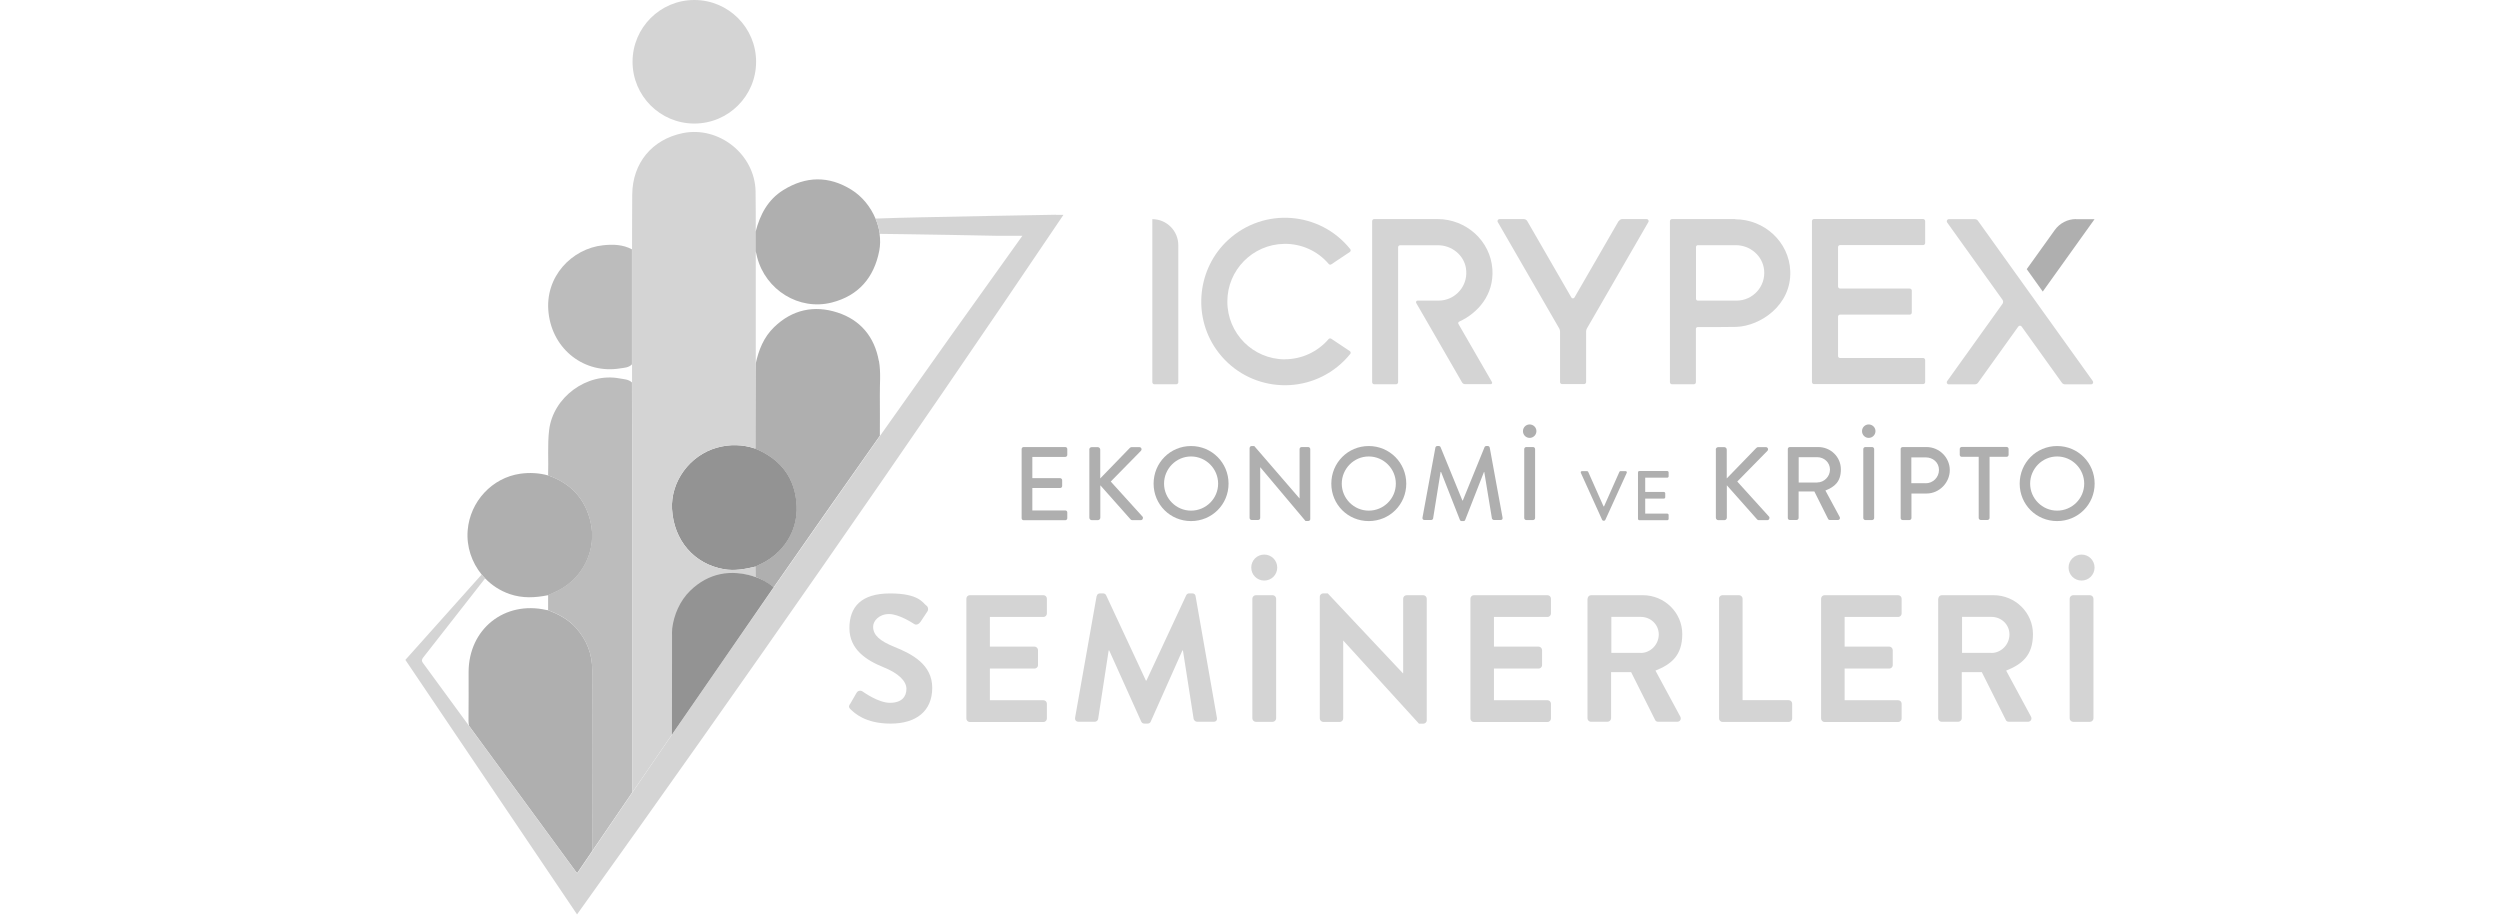 <svg xmlns="http://www.w3.org/2000/svg" id="Layer_1" data-name="Layer 1" viewBox="0 0 152 56"><g><path d="M51.683,42.809l.395-.684c.089-.156.273-.156.373-.078.056.033.946.684,1.658.684s1.002-.373,1.002-.846-.473-.946-1.397-1.319c-1.035-.417-2.07-1.079-2.07-2.376s.723-2.109,2.476-2.109,1.981.573,2.198.734c.111.067.145.25.067.362l-.417.629c-.089.134-.25.223-.384.134-.089-.056-.924-.606-1.53-.606s-.968.417-.968.768c0,.517.406.868,1.296,1.23,1.068.428,2.298,1.068,2.298,2.487s-.979,2.176-2.532,2.176-2.198-.651-2.42-.857c-.1-.1-.156-.156-.056-.328h.011Z" fill="#d4d4d4" stroke-width="0"></path><path d="M58.755,36.399c0-.111.089-.211.211-.211h4.474c.122,0,.211.1.211.211v.901c0,.111-.089.211-.211.211h-3.255v1.803h2.715c.111,0,.211.1.211.211v.913c0,.122-.1.211-.211.211h-2.715v1.925h3.255c.122,0,.211.1.211.211v.901c0,.111-.089.211-.211.211h-4.474c-.122,0-.211-.1-.211-.211,0,0,0-7.289,0-7.289Z" fill="#d4d4d4" stroke-width="0"></path><path d="M66.684,36.244c.011-.089.078-.167.2-.167h.178c.089,0,.156.045.189.111l2.42,5.191h.033l2.42-5.191c.033-.067.089-.111.189-.111h.178c.122,0,.189.078.2.167l1.296,7.389c.033.156-.056.25-.2.25h-1.002c-.1,0-.189-.089-.211-.167l-.651-4.168h-.033l-1.925,4.323c-.022.067-.089.122-.189.122h-.2c-.1,0-.156-.056-.189-.122l-1.947-4.323h-.033l-.64,4.168c-.011.078-.1.167-.2.167h-.99c-.145,0-.234-.1-.211-.25l1.308-7.389h.011Z" fill="#d4d4d4" stroke-width="0"></path><path d="M76.076,34.508c0-.44.351-.79.79-.79s.79.351.79.79-.351.79-.79.79-.79-.351-.79-.79ZM76.143,36.399c0-.111.1-.211.211-.211h1.024c.111,0,.211.1.211.211v7.278c0,.111-.1.211-.211.211h-1.024c-.111,0-.211-.1-.211-.211v-7.278Z" fill="#d4d4d4" stroke-width="0"></path><path d="M80.243,36.277c0-.111.1-.2.211-.2h.273l4.574,4.863h.011v-4.54c0-.111.089-.211.211-.211h1.013c.111,0,.211.1.211.211v7.4c0,.111-.1.2-.211.2h-.262l-4.596-5.047h-.011v4.729c0,.111-.089.211-.211.211h-1.002c-.111,0-.211-.1-.211-.211v-7.406Z" fill="#d4d4d4" stroke-width="0"></path><path d="M89.402,36.399c0-.111.089-.211.211-.211h4.474c.122,0,.211.1.211.211v.901c0,.111-.089.211-.211.211h-3.255v1.803h2.715c.111,0,.211.1.211.211v.913c0,.122-.1.211-.211.211h-2.715v1.925h3.255c.122,0,.211.1.211.211v.901c0,.111-.089.211-.211.211h-4.474c-.122,0-.211-.1-.211-.211,0,0,0-7.289,0-7.289Z" fill="#d4d4d4" stroke-width="0"></path><path d="M96.529,36.399c0-.111.089-.211.211-.211h3.144c1.319,0,2.398,1.057,2.398,2.365s-.673,1.836-1.63,2.22l1.508,2.793c.078.145,0,.317-.189.317h-1.157c-.1,0-.156-.056-.178-.1l-1.463-2.916h-1.219v2.804c0,.111-.1.211-.211.211h-1.013c-.122,0-.211-.1-.211-.211v-7.278l.011.006ZM99.762,39.699c.584,0,1.091-.506,1.091-1.124s-.506-1.068-1.091-1.068h-1.792v2.187h1.792v.006Z" fill="#d4d4d4" stroke-width="0"></path><path d="M104.514,36.399c0-.111.089-.211.211-.211h1.013c.111,0,.211.1.211.211v6.171h2.804c.122,0,.211.1.211.211v.901c0,.111-.089.211-.211.211h-4.023c-.122,0-.211-.1-.211-.211v-7.278l-.006-.006Z" fill="#d4d4d4" stroke-width="0"></path><path d="M110.723,36.399c0-.111.089-.211.211-.211h4.474c.122,0,.211.1.211.211v.901c0,.111-.089.211-.211.211h-3.255v1.803h2.715c.111,0,.211.1.211.211v.913c0,.122-.1.211-.211.211h-2.715v1.925h3.255c.122,0,.211.1.211.211v.901c0,.111-.089.211-.211.211h-4.474c-.122,0-.211-.1-.211-.211,0,0,0-7.289,0-7.289Z" fill="#d4d4d4" stroke-width="0"></path><path d="M117.851,36.399c0-.111.089-.211.211-.211h3.144c1.319,0,2.398,1.057,2.398,2.365s-.673,1.836-1.63,2.22l1.508,2.793c.078.145,0,.317-.189.317h-1.157c-.1,0-.156-.056-.178-.1l-1.463-2.916h-1.219v2.804c0,.111-.1.211-.211.211h-1.013c-.122,0-.211-.1-.211-.211v-7.278l.011.006ZM121.084,39.699c.584,0,1.091-.506,1.091-1.124s-.506-1.068-1.091-1.068h-1.792v2.187h1.792s-0.0.006-0.0.006Z" fill="#d4d4d4" stroke-width="0"></path><path d="M125.769,34.508c0-.44.351-.79.79-.79s.79.351.79.79-.351.79-.79.79-.79-.351-.79-.79ZM125.836,36.399c0-.111.1-.211.211-.211h1.024c.111,0,.211.1.211.211v7.278c0,.111-.1.211-.211.211h-1.024c-.111,0-.211-.1-.211-.211v-7.278Z" fill="#d4d4d4" stroke-width="0"></path></g><g><path d="M62.115,27.302c0-.061.05-.122.122-.122h2.532c.072,0,.122.056.122.122v.356c0,.061-.05.122-.122.122h-2.003v1.291h1.691c.061,0,.122.056.122.122v.356c0,.072-.056.122-.122.122h-1.691v1.363h2.003c.072,0,.122.056.122.122v.351c0,.061-.05.122-.122.122h-2.532c-.072,0-.122-.056-.122-.122,0,0,0-4.206 0-4.206Z" fill="#afafaf" stroke-width="0"></path><path d="M66.227,27.336c0-.083.061-.15.15-.15h.367c.083,0,.15.072.15.15v1.753l1.786-1.842c.028-.033.072-.061.122-.061h.473c.111,0,.178.134.089.228l-1.831,1.864,1.936,2.137c.05.061.017.211-.111.211h-.506c-.061,0-.1-.028-.111-.045l-1.842-2.075v1.97c0,.083-.072.15-.15.15h-.367c-.089,0-.15-.072-.15-.15v-4.129l-.006-.011Z" fill="#afafaf" stroke-width="0"></path><path d="M72.415,27.119c1.269,0,2.281,1.018,2.281,2.287s-1.013,2.276-2.281,2.276-2.276-1.007-2.276-2.276,1.007-2.287,2.276-2.287ZM72.415,31.047c.907,0,1.647-.734,1.647-1.641s-.74-1.653-1.647-1.653-1.641.751-1.641,1.653.74,1.641,1.641,1.641Z" fill="#afafaf" stroke-width="0"></path><path d="M75.981,27.23c0-.061.056-.111.122-.111h.156l2.749,3.183h.006v-2.999c0-.061.05-.122.122-.122h.406c.061,0,.122.056.122.122v4.262c0,.061-.056.111-.122.111h-.167l-2.749-3.266h-.006v3.083c0,.061-.05.122-.122.122h-.401c-.061,0-.122-.056-.122-.122v-4.262s.006,0,.006 0Z" fill="#afafaf" stroke-width="0"></path><path d="M83.22,27.119c1.269,0,2.281,1.018,2.281,2.287s-1.013,2.276-2.281,2.276-2.276-1.007-2.276-2.276,1.007-2.287,2.276-2.287ZM83.22,31.047c.907,0,1.647-.734,1.647-1.641s-.74-1.653-1.647-1.653-1.641.751-1.641,1.653.74,1.641,1.641,1.641Z" fill="#afafaf" stroke-width="0"></path><path d="M87.271,27.213c.011-.05.061-.095.111-.095h.1c.039,0,.095.033.106.072l1.324,3.238h.028l1.319-3.238c.011-.039.061-.072.106-.072h.1c.05,0,.1.045.111.095l.779,4.257c.017.089-.028.145-.111.145h-.412c-.056,0-.106-.045-.122-.089l-.467-2.832h-.017l-1.141,2.916c-.011.039-.05.072-.106.072h-.111c-.05,0-.095-.033-.106-.072l-1.146-2.916h-.028l-.456,2.832c-.006.045-.061.089-.111.089h-.412c-.089,0-.134-.056-.122-.145l.785-4.257h-0Z" fill="#afafaf" stroke-width="0"></path><path d="M92.596,26.212c0-.228.184-.406.406-.406s.412.178.412.406-.184.412-.412.412-.406-.184-.406-.412ZM92.673,27.302c0-.061.056-.122.122-.122h.417c.061,0,.122.056.122.122v4.195c0,.061-.056.122-.122.122h-.417c-.061,0-.122-.056-.122-.122v-4.195Z" fill="#afafaf" stroke-width="0"></path><path d="M96.118,28.754c-.028-.056.011-.111.072-.111h.3c.033,0,.061.028.072.045l.935,2.103h.028l.935-2.103c.011-.022.033-.045.072-.045h.3c.061,0,.1.056.072.111l-1.302,2.86c-.011.028-.039.045-.072.045h-.045c-.028,0-.061-.022-.072-.045l-1.296-2.86h-0.0 0Z" fill="#afafaf" stroke-width="0"></path><path d="M99.59,28.721c0-.045.033-.083.083-.083h1.697c.045,0,.083.039.083.083v.239c0,.045-.033.083-.083.083h-1.341v.868h1.135c.045,0,.083.039.083.083v.239c0,.045-.039.083-.083.083h-1.135v.913h1.341c.045,0,.083.039.083.083v.234c0,.045-.033.083-.083.083h-1.697c-.045,0-.083-.039-.083-.083v-2.827Z" fill="#afafaf" stroke-width="0"></path><path d="M104.319,27.336c0-.083.061-.15.15-.15h.367c.083,0,.15.072.15.15v1.753l1.786-1.842c.028-.033.072-.061.122-.061h.473c.111,0,.178.134.089.228l-1.831,1.864,1.936,2.137c.05.061.017.211-.111.211h-.506c-.061,0-.1-.028-.111-.045l-1.842-2.075v1.97c0,.083-.072.15-.15.15h-.367c-.089,0-.15-.072-.15-.15v-4.129s-.006-.011-.006-.011Z" fill="#afafaf" stroke-width="0"></path><path d="M108.698,27.302c0-.061.05-.122.122-.122h1.725c.762,0,1.38.601,1.38,1.358s-.384,1.063-.94,1.285l.868,1.608c.045.083,0,.184-.106.184h-.495c-.05,0-.089-.033-.1-.056l-.84-1.68h-.957v1.614c0,.061-.056.122-.122.122h-.412c-.072,0-.122-.056-.122-.122v-4.195.006h0ZM110.49,29.333c.412,0,.773-.351.773-.785s-.362-.751-.773-.751h-1.13v1.541h1.13v-.006Z" fill="#afafaf" stroke-width="0"></path><path d="M113.211,26.212c0-.228.184-.406.406-.406s.412.178.412.406-.184.412-.412.412-.406-.184-.406-.412ZM113.288,27.302c0-.061.056-.122.122-.122h.417c.061,0,.122.056.122.122v4.195c0,.061-.056.122-.122.122h-.417c-.061,0-.122-.056-.122-.122v-4.195Z" fill="#afafaf" stroke-width="0"></path><path d="M115.559,27.302c0-.061.05-.122.122-.122h1.447c.779,0,1.419.634,1.419,1.402s-.64,1.424-1.413,1.424h-.918v1.491c0,.061-.056.122-.122.122h-.412c-.072,0-.122-.056-.122-.122,0,0,0-4.195-0-4.195ZM117.083,29.383c.44,0,.807-.356.807-.812s-.367-.762-.807-.762h-.874v1.569h.874v.006Z" fill="#afafaf" stroke-width="0"></path><path d="M120.31,27.775h-1.035c-.072,0-.122-.056-.122-.122v-.356c0-.061.05-.122.122-.122h2.726c.072,0,.122.056.122.122v.356c0,.061-.05.122-.122.122h-1.035v3.717c0,.061-.056.122-.122.122h-.417c-.061,0-.122-.056-.122-.122v-3.717s.006,0,.006,0Z" fill="#afafaf" stroke-width="0"></path><path d="M125.073,27.119c1.269,0,2.281,1.018,2.281,2.287s-1.013,2.276-2.281,2.276-2.276-1.007-2.276-2.276,1.007-2.287,2.276-2.287ZM125.073,31.047c.907,0,1.647-.734,1.647-1.641s-.74-1.653-1.647-1.653-1.641.751-1.641,1.653.74,1.641,1.641,1.641Z" fill="#afafaf" stroke-width="0"></path></g><g><path id="x_02" data-name="x 02" d="M126.225,13.32c-.517,0-.996.25-1.296.668l-1.703,2.376.974,1.363,3.149-4.401h-1.13s.006-.006.006-.006Z" fill="#afafaf" stroke-width="0"></path><path id="x_01" data-name="x 01" d="M127.238,23.162l-6.977-9.737c-.045-.067-.122-.1-.2-.1h-1.575c-.067,0-.122.056-.122.128,0,.028.011.05.022.072l3.366,4.702c.05.072.05.172,0,.245l-3.366,4.702c-.039.056-.028.134.028.172.022.017.045.022.072.022h1.58c.078,0,.156-.039.2-.1l2.448-3.416c.05-.067.15-.067.2,0l2.448,3.416c.045.067.122.1.2.1h1.58c.067,0,.122-.056.122-.128,0-.028-.011-.05-.022-.072l-.006-.006h0Z" fill="#d4d4d4" stroke-width="0"></path><path id="e" d="M117.05,21.894c0-.067-.056-.128-.122-.128h-5.058c-.067,0-.117-.056-.117-.122v-2.393c0-.067.056-.122.122-.122h4.24c.067,0,.122-.056.122-.122v-1.341c0-.067-.061-.122-.128-.122h-4.234c-.067,0-.122-.061-.122-.128v-2.393c0-.067.056-.122.122-.122h5.052c.067,0,.122-.056.122-.122v-1.335c0-.067-.056-.128-.122-.128h-6.638c-.067,0-.122.061-.122.128v9.787c0,.067.056.122.122.122h6.638c.067,0,.122-.056.122-.122v-1.335s0-0.0 0-0Z" fill="#d4d4d4" stroke-width="0"></path><path id="p" d="M105.504,13.32h-3.85c-.067,0-.122.061-.122.128v9.787h0c0,.072.056.128.122.128h1.335c.067,0,.122-.056.122-.122v-3.244c0-.061.05-.111.111-.111.812,0,1.925,0,2.354-.011,1.458-.056,3.35-1.319,3.272-3.394-.067-1.769-1.575-3.149-3.35-3.149,0,0,.006-.011.006-.011ZM105.582,18.277h-2.354c-.061,0-.111-.05-.111-.111v-3.149c0-.061.05-.111.111-.111h2.304c.868,0,1.63.634,1.725,1.497.111,1.013-.684,1.875-1.675,1.875Z" fill="#d4d4d4" stroke-width="0"></path><path id="y" d="M98.41,13.442l-2.682,4.646c-.045.072-.15.072-.189,0l-2.682-4.646c-.045-.078-.128-.122-.211-.122h-1.474c-.095,0-.156.1-.106.184l3.734,6.465c.033.056.05.122.05.184v3.077c0,.067.056.122.122.122h1.341c.067,0,.122-.056.122-.122v-3.077c0-.067.017-.128.05-.184l3.734-6.465c.05-.083-.011-.184-.106-.184h-1.474c-.089,0-.167.045-.211.122,0,0-.017,0-.017 0Z" fill="#d4d4d4" stroke-width="0"></path><path id="r" d="M89.129,16.313c.15.924-.462,1.742-1.302,1.925-.117.028-.239.039-.362.039h-1.274c-.078,0-.122.083-.083.15l.84,1.452,1.947,3.377c.039.061.106.1.178.1h1.569c.061,0,.1-.067.072-.122l-2.042-3.539c-.028-.05-.006-.117.045-.139,1.124-.512,2.125-1.625,2.02-3.188-.117-1.73-1.602-3.049-3.333-3.049h-3.856c-.067,0-.122.061-.122.128v9.787h0c0,.072.056.128.122.128h1.335c.067,0,.122-.056.122-.122v-8.207c0-.067.056-.122.122-.122h2.298c.835,0,1.575.584,1.708,1.408,0,0-.006-.006-.006-.006Z" fill="#d4d4d4" stroke-width="0"></path><path id="c" d="M78.123,21.849c-1.942-.006-3.505-1.58-3.5-3.522,0-1.908,1.536-3.466,3.444-3.5,1.046-.022,2.048.428,2.721,1.224.045.045.111.056.161.017l1.118-.746c.056-.039.072-.111.033-.167,0,0,0-.006-.006-.011-1.836-2.287-5.241-2.571-7.434-.545-1.847,1.708-2.159,4.568-.723,6.632,1.703,2.448,5.091,2.904,7.378,1.068.289-.234.551-.495.779-.779.045-.056.033-.128-.022-.172,0,0-.006,0-.011-.006l-1.118-.746c-.05-.033-.122-.028-.161.017-.668.779-1.641,1.23-2.665,1.23" fill="#d4d4d4" stroke-width="0"></path><path id="i" d="M70.061,23.235v-9.91c.874,0,1.58.712,1.58,1.586v8.329c0,.067-.056.122-.122.122h-1.335c-.067,0-.122-.056-.122-.122" fill="#d4d4d4" stroke-width="0"></path></g><g><path d="M45.928,34.45h0Z" fill="none" stroke-width="0"></path><path d="M45.928,27.256c-.006,0-.011.011-.017.011.006,0,.011,0,.017.006v-.022.006Z" fill="none" stroke-width="0"></path><path d="M28.496,40.866c0-2.615,2.181-4.351,4.729-3.772.033.006.067.006.106.011v-.918h0c-.785.167-1.564.2-2.342-.067-.579-.2-1.091-.529-1.497-.957-1.246,1.597-2.498,3.194-3.745,4.785-.1.128-.139.211-.022.367.935,1.274,1.87,2.548,2.799,3.823-.022-.095-.033-.195-.033-.3.017-.99.006-1.981.006-2.971l-0.0 0Z" fill="none" stroke-width="0"></path><path d="M38.428,47.965v-21.845c0-.957,0-1.908-.006-2.866-.211-.2-.49-.195-.746-.245-1.986-.378-4.051,1.135-4.29,3.144-.106.918-.028,1.836-.061,2.754,1.369.473,2.248,1.408,2.576,2.821.389,1.647-.428,3.377-1.947,4.162-.206.106-.423.195-.629.289v.918c.634.245,1.23.551,1.691,1.074.651.734.99,1.575.99,2.571-.011,3.594,0,7.194,0,10.789v.211c.785-1.152,1.569-2.298,2.354-3.45.022-.033.05-.072.072-.106v-.228s-.006.006-.006.006Z" fill="#bcbcbc" stroke-width="0"></path><path d="M36.007,51.532c0-3.594-.011-7.194,0-10.789,0-.996-.339-1.836-.99-2.571-.462-.517-1.057-.823-1.691-1.074-.033,0-.072,0-.106-.011-2.548-.579-4.724,1.157-4.729,3.772,0,.99.006,1.981-.006,2.971,0,.106.011.206.033.3,2.148,2.932,4.295,5.87,6.449,8.802.033.045.072.089.122.156.278-.412.562-.823.84-1.235.028-.039.056-.078.078-.117v-.211s0,.006 0.0.006Z" fill="#afafaf" stroke-width="0"></path><path d="M45.928,35.068l.077.03c.389.172.696.359,1.041.599,2.137-3.071,4.284-6.143,6.449-9.203v-.011c0-.807.011-1.608,0-2.415-.011-.712.072-1.424-.056-2.131l-.006.011c-.262-1.474-1.124-2.498-2.521-2.949-1.413-.456-2.743-.178-3.845.89-.634.612-.946,1.397-1.124,2.242,0,.15-.011.3-.011.451,0,1.558-.006,3.116-.011,4.674v.022c1.558.651,2.437,1.803,2.509,3.494.067,1.541-.846,2.927-2.259,3.555-.083.039-.167.083-.25.122l.006.618Z" fill="#afafaf" stroke-width="0"></path><path d="M38.422,15.159c-.556-.295-1.152-.312-1.764-.245-1.875.2-3.561,1.903-3.305,4.117.256,2.248,2.209,3.722,4.357,3.366.245-.039.517-.039.712-.245h0v-6.994s0,0,0-0Z" fill="#bcbcbc" stroke-width="0"></path><path d="M48.438,30.772c-.072-1.691-.957-2.849-2.509-3.494-.006,0-.011,0-.017-.006-.768-.256-1.541-.273-2.32-.056-1.658.467-2.821,2.064-2.732,3.734.106,1.908,1.341,3.338,3.144,3.656.662.117,1.291,0,1.925-.156h0c.083-.039.161-.083.25-.122,1.413-.629,2.326-2.014,2.259-3.555,0,0,0,0,0,0Z" fill="#939393" stroke-width="0"></path><circle cx="42.215" cy="3.756" r="3.756" fill="#d4d4d4" stroke-width="0"></circle><path d="M45.95,15.087v-1.007h0c0-.818,0-1.63-.011-2.448-.045-2.248-2.226-3.984-4.423-3.539-1.875.384-3.06,1.819-3.077,3.739-.011,1.107-.006,2.215-.011,3.322v6.994h0v1.107c0,.957.006,1.908.006,2.866v22.073c.818-1.196,1.641-2.393,2.459-3.589,0-1.981-.011-3.962,0-5.942.017-2.198,1.742-3.85,3.939-3.795.378.011.734.111,1.096.2v-.618h0c-.634.15-1.263.273-1.925.156-1.803-.317-3.038-1.747-3.144-3.656-.089-1.669,1.074-3.266,2.732-3.734.773-.217,1.552-.2,2.32.056.006,0,.011-.011.017-.011,0-1.558,0-3.116.011-4.674,0-.15.006-.3.011-.451h0s0-7.05,0-7.05Z" fill="#d4d4d4" stroke-width="0"></path><path d="M35.907,31.729c-.334-1.419-1.207-2.348-2.576-2.821-.556-.156-1.13-.184-1.697-.106-1.719.245-3.055,1.691-3.199,3.439-.083.99.245,1.947.846,2.687.067.083.134.161.211.234.406.423.918.757,1.497.957.779.267,1.558.228,2.342.067.211-.095.423-.184.629-.289,1.519-.785,2.337-2.515,1.947-4.162v-.006ZM35.484,34.255c.15-.289.262-.606.339-.946-.078.345-.189.662-.339.946Z" fill="#afafaf" stroke-width="0"></path><path d="M53.49,14.214c-.045-.317-.134-.629-.262-.929-.295-.707-.807-1.341-1.458-1.747-1.374-.857-2.776-.835-4.151.022-.935.584-1.408,1.486-1.675,2.521h0v1.202c.011.045.033.089.039.134.017.072.033.145.05.217.517,1.998,2.543,3.266,4.54,2.76,1.63-.417,2.571-1.519,2.888-3.155.061-.328.067-.673.017-1.018,0,0,.011-.006.011-.006Z" fill="#afafaf" stroke-width="0"></path><path d="M64.212,13.056c-2.738.05-5.47.095-8.207.156-.924.022-1.853.039-2.776.078.128.3.217.618.262.929.456,0,.913.011,1.369.017,1.92.022,3.834.067,5.753.1.49.006.985,0,1.547,0-2.904,4.051-5.792,8.107-8.658,12.169-2.159,3.066-4.307,6.132-6.449,9.203-.017.022-.033.05-.05.072-2.014,2.893-4.017,5.792-6.015,8.697-.028.045-.061.083-.089.128-.823,1.196-1.641,2.393-2.459,3.589-.022.033-.05.072-.072.106-.785,1.146-1.569,2.298-2.354,3.45-.028.039-.056.078-.078.117-.278.412-.562.823-.84,1.235-.05-.061-.089-.106-.122-.156-2.148-2.938-4.295-5.87-6.449-8.802-.935-1.274-1.864-2.548-2.799-3.823-.117-.156-.078-.239.022-.367,1.252-1.591,2.498-3.188,3.745-4.785-.072-.078-.145-.156-.211-.234-1.541,1.725-3.088,3.45-4.635,5.186,3.483,5.163,6.95,10.305,10.438,15.474,10.071-14.06,19.914-28.204,29.573-42.532h-.445v-.006l0-0Z" fill="#d4d4d4" stroke-width="0"></path><path d="M47.043,35.696c-.34-.263-.716-.491-1.171-.638-1.423-.459-2.79-.226-3.899.85-.638.616-1.003,1.485-1.102,2.305-.018.15-.011.303-.011.454l-.005,5.994s6.188-8.965,6.188-8.965Z" fill="#939393" stroke-width="0"></path></g></svg>